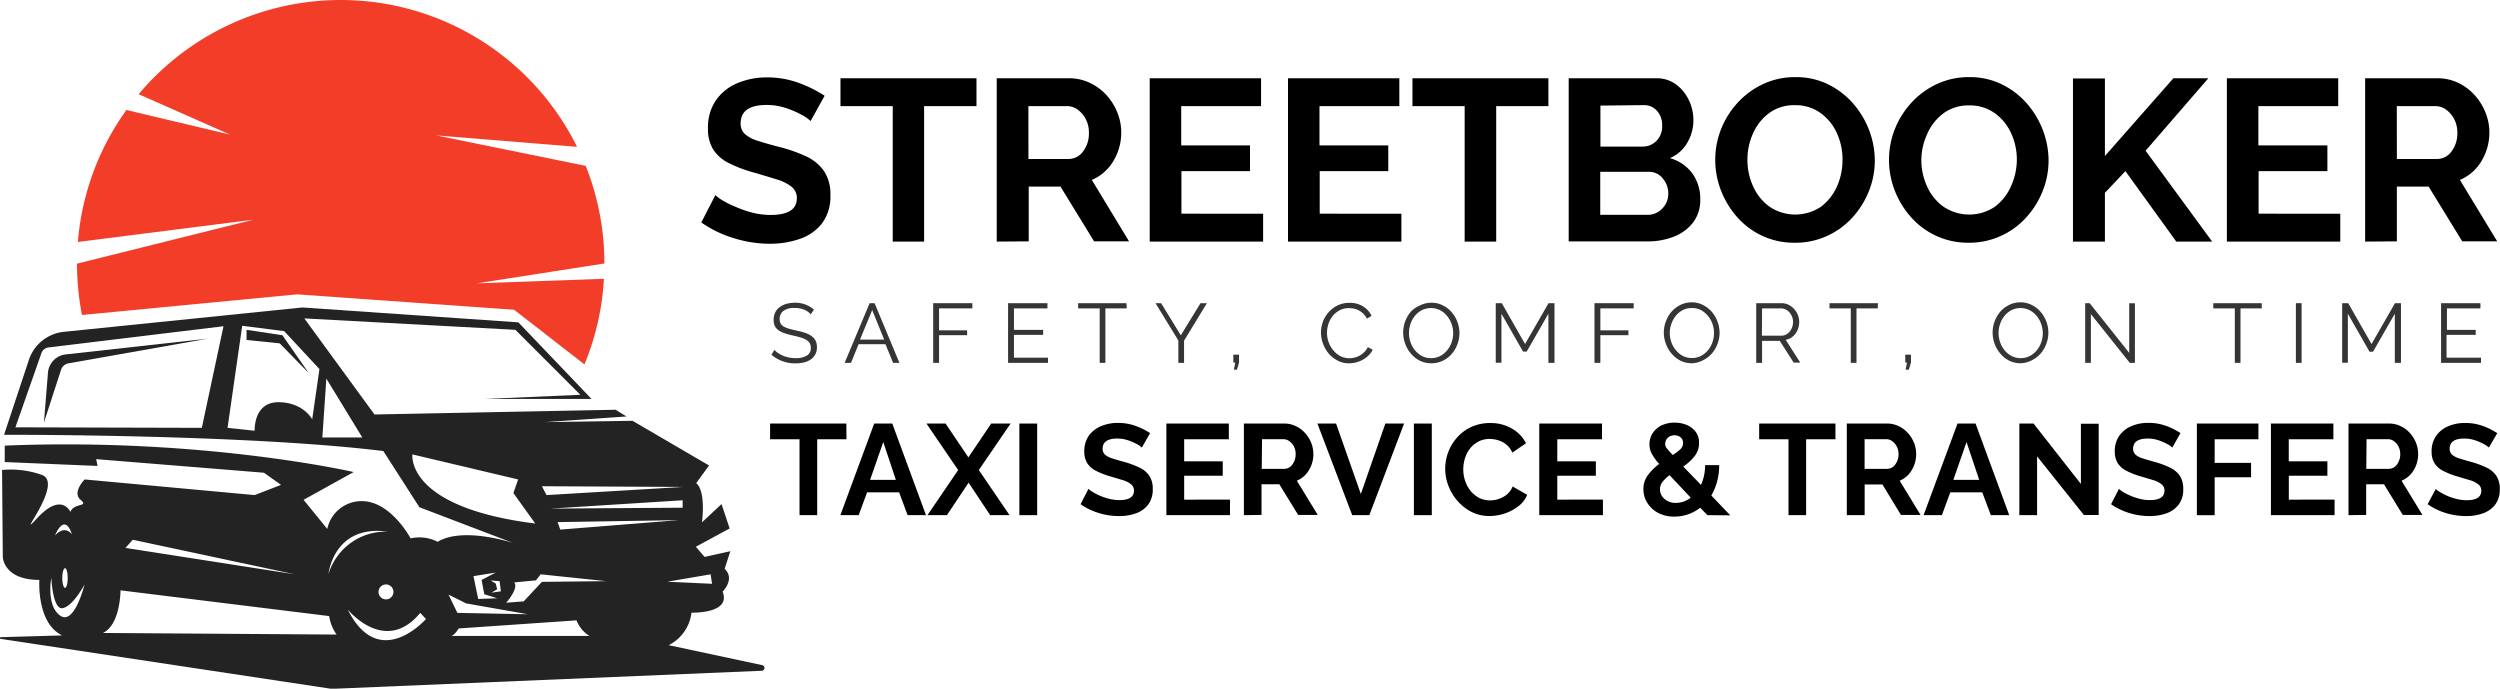 <svg xmlns="http://www.w3.org/2000/svg" viewBox="0 0 438.26 120.73"><defs><style>.cls-1{fill:#232323;}.cls-2{fill:#f23e28;}.cls-3{fill:#353535;}</style></defs><g id="Layer_2" data-name="Layer 2"><g id="Layer_5" data-name="Layer 5"><polygon class="cls-1" points="54.14 65.42 49.03 60.19 43.22 59.6 43.22 57.82 49.51 58.77 54.14 65.42"></polygon><path class="cls-1" d="M36.45,59.36,12,63.7a1.65,1.65,0,0,0-1.3,1.13l-3,9.25.71-8.75a3.51,3.51,0,0,1,3.11-3.2Z"></path><path class="cls-1" d="M133.56,116.59a.5.5,0,0,1-.09,1l-74.9,3.15a2.54,2.54,0,0,1-.55,0L.13,112a.15.15,0,0,1,0-.3l10.77-.31c-4.51-2.14-4-9.73-4-9.73-6.3,0-6.41-4-6.41-4L.36,82.39a16.13,16.13,0,0,1,6.88.83c4.28,1.31-5,12.23-.71,7.6s5.82-1.07,5.82-1.07c.59-1.66,3.32-.83,1.78-2.13s.71-3.57.71-3.57l29.8,2.74L49.27,85l-3-2.13L16.86,80.49l.24,1.19L.83,81V78.12C35.62,76.69,62,82.75,62,82.75l-8.78,4.87,4.15,5.1a6.15,6.15,0,0,1,6.06-4.87c5.1,0,8.55,6.53,8.55,6.53a7,7,0,0,1,4.74.6c4.52-2.73,13.3.23,13.3.23l-16.5-6.29L67.2,79.07C43.1,76.1.71,76.22.71,76.22L5.06,63.1a7.23,7.23,0,0,1,6.13-4.93L53,53.9l37.87,2.61,12.82,13.42H85.12l16.62-.72L90.35,57.82l-37-2L65.65,72.66l42.27-.83,1.9,1.18L95.57,74l15.32-.23,13.41,7.83-2.25,3.09c1.78,1.54,1,6.88,1,6.88l3.44-3.2,1.42,4.27-5.93,3.21,1.54,1.78,4.51-1-1,3.09c1.9,1.78-.35,4-.35,4,1.54,3.92-5.46,3.68-5.46,3.68a7.33,7.33,0,0,1-4,5.7ZM44.64,75.51s-.24-5,4.15-5,5.94,3,5.94,3L56,64.7l-6.18-6.65-7.36-.94L39.89,75Zm11.87,1.18h7l-6.3-10.32Zm-48-15.78a1.51,1.51,0,0,0-1.25,1l-4.56,13L35.38,75l3.8-17.81ZM95.81,86.79l24-1.43L95,85.24ZM119.67,89v-1.3L96.52,89.16ZM119,91.18l-21.25.35.47,1.31Zm-25.17.59L90,86.43l.83-2.38L72.3,79.66S71,88.92,93.79,91.77Zm30.75,8.91-7.6,1.3,7.84.36Zm-29.8,0-.83,1.06-3.8.36c.83,1.07-1.42,3.56-1.42,3.56l3.08-.24L95,102l11.28-.12Zm8.55,10.8a5.56,5.56,0,0,1-2.26-2.73l-20.66,1.42s-.71,1.19-1.3,1.31Zm-21.61-5.7-3.09-1.54,1.55,3.2,12.34.24ZM59,111.24A7.69,7.69,0,0,1,57.7,108l-36.57-4.51s0,6-3.08,7.47Zm-1.43-10.56A10.51,10.51,0,0,1,68,93.2C58.41,91.89,57.58,100.68,57.58,100.68Zm17.1,7.83-1-1.07c-6.18,7.48-12.71-.59-12.71-.59C66.48,117.89,74.68,108.51,74.68,108.51ZM11,106.61c-1.78.36-2-5.34-2-5.34s-.95,4.87,1.55,6.65,4.27-5.46,4.27-5.46S12.82,106.26,11,106.61ZM22,96.05l29.68,4.63L23.27,94.62ZM9.62,93.91s1.54-2,3-.24C12.58,93.67,11.52,89.63,9.62,93.91Zm1.78,5.7c-.26,0-.48.77-.48,1.72s.22,1.72.48,1.72.47-.77.47-1.72S11.66,99.61,11.4,99.61Zm56.15,2.85a1.31,1.31,0,0,0,0,2.61,1.31,1.31,0,1,0,0-2.61ZM83,101l.83,4,3.32-.12-2.25-.71-.48-2.5,2.49-1.3Zm3.91,1.31.24,1-1,.59,1.66-.24-.23-1.78-1.55-.12Z"></path><path class="cls-2" d="M101.16,25.74a46.23,46.23,0,0,0-76.85-9.23l16,7.08L22.16,19.28a46,46,0,0,0-8.51,23.14l30.79-3.91L13.5,46.22a46.9,46.9,0,0,0,.87,9L52.12,51.6l38,2.7,12.34,9.58a46,46,0,0,0,3.41-15l-22.24.79,22.32-3.48a46.11,46.11,0,0,0-3.27-17.11L76.5,23.74Z"></path><path class="cls-3" d="M142.13,55.11A3,3,0,0,0,141,54.3a4.23,4.23,0,0,0-1.68-.31,3.12,3.12,0,0,0-2,.52,1.73,1.73,0,0,0-.64,1.42,1.64,1.64,0,0,0,.17.78,1.52,1.52,0,0,0,.52.52,3.72,3.72,0,0,0,.91.38c.37.11.8.22,1.3.33a13.7,13.7,0,0,1,1.51.39,4.56,4.56,0,0,1,1.15.56,2.38,2.38,0,0,1,.72.8,2.46,2.46,0,0,1,.25,1.18,2.59,2.59,0,0,1-.28,1.25,2.53,2.53,0,0,1-.78.88,3.4,3.4,0,0,1-1.19.53,6.61,6.61,0,0,1-1.52.17,6.25,6.25,0,0,1-4.2-1.52l.51-.84a4.23,4.23,0,0,0,.67.56,4.48,4.48,0,0,0,.87.46,4.75,4.75,0,0,0,1,.31,5.28,5.28,0,0,0,1.15.11,3.71,3.71,0,0,0,2-.44,1.51,1.51,0,0,0,.7-1.37,1.63,1.63,0,0,0-.2-.82,1.65,1.65,0,0,0-.6-.57,4.3,4.3,0,0,0-1-.42c-.4-.12-.85-.24-1.37-.35s-1-.26-1.45-.4a4,4,0,0,1-1.05-.52,2.06,2.06,0,0,1-.64-.74,2.46,2.46,0,0,1-.21-1.07,3,3,0,0,1,.27-1.29,2.45,2.45,0,0,1,.78-.94,3.52,3.52,0,0,1,1.18-.58,5.39,5.39,0,0,1,1.5-.2,5.1,5.1,0,0,1,1.86.32,5,5,0,0,1,1.48.89Z"></path><path class="cls-3" d="M152.45,53.15h.87l4.35,10.46h-1.1l-1.35-3.27h-4.7l-1.34,3.27h-1.11ZM155,59.53l-2.1-5.17-2.14,5.17Z"></path><path class="cls-3" d="M163.59,63.61V53.15h6.87v.91h-5.84v3.85h4.92v.85h-4.92v4.85Z"></path><path class="cls-3" d="M183.72,62.7v.91h-7V53.15h6.9v.91h-5.87v3.77h5.12v.87h-5.12v4Z"></path><path class="cls-3" d="M197.51,54.06h-3.73v9.55h-1V54.06H189v-.91h8.48Z"></path><path class="cls-3" d="M203.55,53.15,207,58.78l3.45-5.63h1.12l-4,6.57v3.89h-1V59.69l-4-6.54Z"></path><path class="cls-3" d="M216.3,64.8l.25-1.23h-.34v-1.4h1v1.4l-.37,1.23Z"></path><path class="cls-3" d="M231.57,58.3a5.59,5.59,0,0,1,.33-1.87,5.18,5.18,0,0,1,1-1.68,5.08,5.08,0,0,1,1.57-1.2,4.63,4.63,0,0,1,2.1-.46,4.38,4.38,0,0,1,2.4.63,3.89,3.89,0,0,1,1.47,1.65l-.82.5A3.08,3.08,0,0,0,239,55a3.74,3.74,0,0,0-.77-.57,3.44,3.44,0,0,0-.86-.32,4.26,4.26,0,0,0-.86-.09,3.46,3.46,0,0,0-1.67.38,4,4,0,0,0-1.22,1,4.43,4.43,0,0,0-.74,1.39,5,5,0,0,0-.25,1.57,4.73,4.73,0,0,0,1.13,3.08,4,4,0,0,0,1.23,1,3.44,3.44,0,0,0,1.56.36,4.18,4.18,0,0,0,.91-.11,3.5,3.5,0,0,0,.89-.35,4.3,4.3,0,0,0,.81-.61,3.22,3.22,0,0,0,.62-.88l.85.45a3.21,3.21,0,0,1-.71,1,4.35,4.35,0,0,1-1,.75,5.12,5.12,0,0,1-1.19.48,5.33,5.33,0,0,1-1.23.16,4.18,4.18,0,0,1-2-.47A5.34,5.34,0,0,1,232.94,62a5.74,5.74,0,0,1-1-1.73A5.58,5.58,0,0,1,231.57,58.3Z"></path><path class="cls-3" d="M250.9,63.68a4.41,4.41,0,0,1-2-.45A4.83,4.83,0,0,1,247.35,62a5.37,5.37,0,0,1-1-1.7,5.65,5.65,0,0,1,0-4,5.62,5.62,0,0,1,1-1.69A5,5,0,0,1,249,53.51a4.43,4.43,0,0,1,1.95-.44,4.29,4.29,0,0,1,2,.47,5,5,0,0,1,1.55,1.21,5.66,5.66,0,0,1,1.35,3.64,5.48,5.48,0,0,1-.38,2,5.32,5.32,0,0,1-1,1.68,4.85,4.85,0,0,1-1.55,1.17A4.42,4.42,0,0,1,250.9,63.68ZM247,58.38a4.75,4.75,0,0,0,.28,1.64,4.38,4.38,0,0,0,.79,1.4,3.86,3.86,0,0,0,1.23,1,3.39,3.39,0,0,0,1.57.36,3.33,3.33,0,0,0,1.61-.38,3.83,3.83,0,0,0,1.22-1,4.67,4.67,0,0,0,.78-1.4,4.83,4.83,0,0,0,.27-1.59,4.76,4.76,0,0,0-.29-1.64,4.6,4.6,0,0,0-.8-1.4,4,4,0,0,0-1.23-1,3.6,3.6,0,0,0-3.16,0,3.84,3.84,0,0,0-1.23,1,4.65,4.65,0,0,0-.77,1.4A4.83,4.83,0,0,0,247,58.38Z"></path><path class="cls-3" d="M271.44,63.61V55l-3.81,6.64H267L263.21,55v8.59h-1V53.15h1.06l4.08,7.16,4.11-7.16h1.05V63.61Z"></path><path class="cls-3" d="M279.52,63.61V53.15h6.87v.91h-5.84v3.85h4.92v.85h-4.92v4.85Z"></path><path class="cls-3" d="M296.6,63.68a4.45,4.45,0,0,1-2-.45A4.9,4.9,0,0,1,293.05,62a5.19,5.19,0,0,1-1-1.7,5.51,5.51,0,0,1,0-4,5.43,5.43,0,0,1,1-1.69,5,5,0,0,1,1.56-1.17,4.41,4.41,0,0,1,1.94-.44,4.3,4.3,0,0,1,2,.47,5.11,5.11,0,0,1,1.55,1.21,5.81,5.81,0,0,1,1.35,3.64,5.48,5.48,0,0,1-.38,2,5.32,5.32,0,0,1-1,1.68,5,5,0,0,1-1.56,1.17A4.37,4.37,0,0,1,296.6,63.68Zm-3.88-5.3A5,5,0,0,0,293,60a4.4,4.4,0,0,0,.8,1.4,3.82,3.82,0,0,0,1.22,1,3.43,3.43,0,0,0,1.58.36,3.36,3.36,0,0,0,1.61-.38,3.94,3.94,0,0,0,1.22-1,4.65,4.65,0,0,0,.77-1.4,4.83,4.83,0,0,0,.27-1.59,4.75,4.75,0,0,0-.28-1.64,4.43,4.43,0,0,0-.81-1.4,3.94,3.94,0,0,0-1.22-1A3.38,3.38,0,0,0,296.6,54a3.44,3.44,0,0,0-1.61.37,3.7,3.7,0,0,0-1.22,1,4.65,4.65,0,0,0-.77,1.4A4.59,4.59,0,0,0,292.72,58.38Z"></path><path class="cls-3" d="M307.87,63.61V53.15h4.42a2.76,2.76,0,0,1,1.25.28,3.49,3.49,0,0,1,1,.76,3.52,3.52,0,0,1,.64,1.05,3.31,3.31,0,0,1,.23,1.19,3.62,3.62,0,0,1-.17,1.1,3.31,3.31,0,0,1-.47.94,3.07,3.07,0,0,1-.73.71,2.7,2.7,0,0,1-1,.39l2.56,4h-1.16L312,59.75h-3.1v3.86Zm1-4.77h3.42a1.76,1.76,0,0,0,.83-.2,2.26,2.26,0,0,0,.65-.54,2.83,2.83,0,0,0,.41-.77,2.66,2.66,0,0,0,.15-.9,2.52,2.52,0,0,0-.17-.9,2.61,2.61,0,0,0-.46-.76,2.16,2.16,0,0,0-.68-.52,1.8,1.8,0,0,0-.82-.19H308.9Z"></path><path class="cls-3" d="M329.18,54.06h-3.73v9.55h-1V54.06h-3.73v-.91h8.49Z"></path><path class="cls-3" d="M334.06,64.8l.25-1.23H334v-1.4h1v1.4l-.37,1.23Z"></path><path class="cls-3" d="M354.23,63.68a4.41,4.41,0,0,1-2-.45A4.83,4.83,0,0,1,350.68,62a5.37,5.37,0,0,1-1-1.7,5.65,5.65,0,0,1,0-4,5.62,5.62,0,0,1,1-1.69,5,5,0,0,1,1.56-1.17,4.43,4.43,0,0,1,1.95-.44,4.29,4.29,0,0,1,2,.47,5,5,0,0,1,1.55,1.21,5.66,5.66,0,0,1,1.35,3.64,5.48,5.48,0,0,1-.38,2,5.32,5.32,0,0,1-1,1.68,4.85,4.85,0,0,1-1.55,1.17A4.42,4.42,0,0,1,354.23,63.68Zm-3.87-5.3a4.75,4.75,0,0,0,.28,1.64,4.38,4.38,0,0,0,.79,1.4,3.86,3.86,0,0,0,1.23,1,3.39,3.39,0,0,0,1.57.36,3.33,3.33,0,0,0,1.61-.38,3.83,3.83,0,0,0,1.22-1,4.67,4.67,0,0,0,.78-1.4,4.83,4.83,0,0,0,.27-1.59,4.76,4.76,0,0,0-.29-1.64,4.6,4.6,0,0,0-.8-1.4,4,4,0,0,0-1.23-1,3.6,3.6,0,0,0-3.16,0,3.84,3.84,0,0,0-1.23,1,4.65,4.65,0,0,0-.77,1.4A4.83,4.83,0,0,0,350.36,58.38Z"></path><path class="cls-3" d="M366.54,55.06v8.55h-1V53.15h.79l6.93,8.71v-8.7h1V63.61h-.9Z"></path><path class="cls-3" d="M396.5,54.06h-3.73v9.55h-1V54.06H388v-.91h8.49Z"></path><path class="cls-3" d="M402.48,63.61V53.15h1V63.61Z"></path><path class="cls-3" d="M419.82,63.61V55L416,61.66h-.61L411.59,55v8.59h-1V53.15h1.06l4.09,7.16,4.11-7.16h1.05V63.61Z"></path><path class="cls-3" d="M434.93,62.7v.91h-7V53.15h6.9v.91h-5.87v3.77H434v.87h-5.11v4Z"></path><path d="M148.39,77h-5.13V90.31h-3.1V77H135V74.25h13.37Z"></path><path d="M153.25,74.25h3.17l5.91,16.06h-3.22l-1.49-4H152l-1.47,4h-3.21Zm3.8,9.87-2.21-6.63-2.31,6.63Z"></path><path d="M165.76,74.25l4,5.93,4-5.93h3.4l-5.57,8.15,5.39,7.91h-3.4l-3.78-5.7-3.8,5.7h-3.41l5.38-7.91-5.56-8.15Z"></path><path d="M178.7,90.31V74.25h3.12V90.31Z"></path><path d="M200.17,78.46a3.91,3.91,0,0,0-.86-.6,9.34,9.34,0,0,0-1.57-.68,6,6,0,0,0-1.89-.3c-1.7,0-2.56.6-2.56,1.81a1.39,1.39,0,0,0,.41,1,3.37,3.37,0,0,0,1.22.65c.54.18,1.22.38,2,.59a16.27,16.27,0,0,1,2.75,1,4.3,4.3,0,0,1,1.78,1.44,4,4,0,0,1,.63,2.36,4.35,4.35,0,0,1-.83,2.77A4.71,4.71,0,0,1,199.11,90a8.8,8.8,0,0,1-2.94.47,11.94,11.94,0,0,1-3.59-.55,11.12,11.12,0,0,1-3.15-1.53l1.38-2.69a3.91,3.91,0,0,0,.72.53,9.84,9.84,0,0,0,1.27.66,10.26,10.26,0,0,0,1.62.55,7.26,7.26,0,0,0,1.79.23q2.58,0,2.58-1.65a1.37,1.37,0,0,0-.52-1.13,4.32,4.32,0,0,0-1.46-.73l-2.18-.65a13.46,13.46,0,0,1-2.55-1,3.8,3.8,0,0,1-1.5-1.34,3.84,3.84,0,0,1-.5-2,4.74,4.74,0,0,1,.78-2.77A4.88,4.88,0,0,1,193,74.72a7.27,7.27,0,0,1,3-.58,8.82,8.82,0,0,1,3.12.54,11.56,11.56,0,0,1,2.49,1.25Z"></path><path d="M215.62,87.58v2.73H204.47V74.25h10.95V77h-7.83v3.87h6.76v2.53h-6.76v4.19Z"></path><path d="M218.06,90.31V74.25h7.11a4.52,4.52,0,0,1,2,.46,5,5,0,0,1,1.63,1.22,5.58,5.58,0,0,1,1.07,1.72,5.43,5.43,0,0,1,.37,1.94,5.36,5.36,0,0,1-.78,2.83,4.42,4.42,0,0,1-2.12,1.85l3.67,6h-3.44l-3.3-5.38h-3.12v5.38Zm3.13-8.12h3.91a1.76,1.76,0,0,0,1.46-.76,3,3,0,0,0,.57-1.84,2.75,2.75,0,0,0-.31-1.33,2.47,2.47,0,0,0-.81-.93,1.76,1.76,0,0,0-1-.34h-3.77Z"></path><path d="M234.22,74.25l4.34,12.35,4.3-12.35h3.28l-6.09,16.06h-3l-6.1-16.06Z"></path><path d="M247.86,90.31V74.25H251V90.31Z"></path><path d="M253.35,82.17a8.26,8.26,0,0,1,2.08-5.47,7.58,7.58,0,0,1,2.49-1.85,7.81,7.81,0,0,1,3.35-.69,7.38,7.38,0,0,1,3.82,1,6.14,6.14,0,0,1,2.42,2.54l-2.39,1.65a3.77,3.77,0,0,0-1.07-1.43,4.25,4.25,0,0,0-1.41-.74,5.15,5.15,0,0,0-1.46-.23,4.2,4.2,0,0,0-2.05.48,4.6,4.6,0,0,0-1.46,1.24,5.37,5.37,0,0,0-.87,1.72,6.58,6.58,0,0,0-.28,1.9,6.13,6.13,0,0,0,.59,2.66,5.13,5.13,0,0,0,1.65,2,4.12,4.12,0,0,0,2.47.77,4.81,4.81,0,0,0,1.5-.25,4.42,4.42,0,0,0,1.44-.79,3.64,3.64,0,0,0,1-1.4l2.56,1.47a4.87,4.87,0,0,1-1.56,2,8.11,8.11,0,0,1-2.4,1.27,8.49,8.49,0,0,1-2.64.44,6.94,6.94,0,0,1-3.14-.71,8.12,8.12,0,0,1-2.45-1.9,8.88,8.88,0,0,1-1.62-2.67A8.33,8.33,0,0,1,253.35,82.17Z"></path><path d="M281,87.58v2.73H269.84V74.25h11V77H273v3.87h6.76v2.53H273v4.19Z"></path><path d="M299.32,90.31,298.05,89a7.19,7.19,0,0,1-4.52,1.56,5.85,5.85,0,0,1-2.89-.67,4.94,4.94,0,0,1-1.87-1.75,4.36,4.36,0,0,1-.67-2.35,4,4,0,0,1,.84-2.57,9.55,9.55,0,0,1,1.92-1.89,9.3,9.3,0,0,1-1.31-1.81,3.42,3.42,0,0,1-.39-1.61,3.55,3.55,0,0,1,.58-2,3.83,3.83,0,0,1,1.57-1.35,5.28,5.28,0,0,1,2.26-.47,5.5,5.5,0,0,1,2.08.39,3.8,3.8,0,0,1,1.59,1.19,3.13,3.13,0,0,1,.61,2,3.63,3.63,0,0,1-.77,2.28,8.74,8.74,0,0,1-2,1.84L298.19,85a8.58,8.58,0,0,0,.53-1.6,8.37,8.37,0,0,0,.19-1.86h2.47a10.75,10.75,0,0,1-.38,2.92,9.28,9.28,0,0,1-1,2.4l3.32,3.48ZM291,85.79a2.13,2.13,0,0,0,.79,1.67,2.91,2.91,0,0,0,2,.7,4.2,4.2,0,0,0,2.6-.92l-3.71-3.94a6.31,6.31,0,0,0-1.23,1.17A2.1,2.1,0,0,0,291,85.79Zm.9-8a1.29,1.29,0,0,0,.28.78,15.16,15.16,0,0,0,1.06,1.19,8.23,8.23,0,0,0,1.33-1,1.48,1.48,0,0,0,.48-1.08,1.26,1.26,0,0,0-.42-1,1.56,1.56,0,0,0-1.08-.37,1.64,1.64,0,0,0-1.18.44A1.42,1.42,0,0,0,291.92,77.8Z"></path><path d="M321.76,77h-5.14V90.31h-3.09V77h-5.14V74.25h13.37Z"></path><path d="M323.75,90.31V74.25h7.1a4.57,4.57,0,0,1,2,.46,5,5,0,0,1,1.63,1.22,5.56,5.56,0,0,1,1.06,1.72,5.22,5.22,0,0,1,.37,1.94,5.36,5.36,0,0,1-.78,2.83,4.4,4.4,0,0,1-2.11,1.85l3.66,6h-3.44L330,84.93h-3.12v5.38Zm3.12-8.12h3.91a1.75,1.75,0,0,0,1.46-.76,2.91,2.91,0,0,0,.58-1.84,2.75,2.75,0,0,0-.32-1.33,2.53,2.53,0,0,0-.8-.93,1.76,1.76,0,0,0-1.05-.34h-3.78Z"></path><path d="M343.16,74.25h3.16l5.91,16.06H349l-1.5-4h-5.61l-1.47,4h-3.21Zm3.8,9.87-2.22-6.63-2.31,6.63Z"></path><path d="M357.11,80V90.31H354V74.25h2.49l8.3,10.59V74.28h3.12v16h-2.6Z"></path><path d="M380.82,78.46a3.67,3.67,0,0,0-.86-.6,9.34,9.34,0,0,0-1.57-.68,6,6,0,0,0-1.89-.3c-1.7,0-2.56.6-2.56,1.81a1.39,1.39,0,0,0,.41,1,3.37,3.37,0,0,0,1.22.65c.55.18,1.22.38,2,.59a16.27,16.27,0,0,1,2.75,1,4.4,4.4,0,0,1,1.79,1.44,4.07,4.07,0,0,1,.62,2.36,4.35,4.35,0,0,1-.83,2.77A4.71,4.71,0,0,1,379.76,90a8.8,8.8,0,0,1-2.94.47,12,12,0,0,1-3.59-.55,11.25,11.25,0,0,1-3.15-1.53l1.38-2.69a3.91,3.91,0,0,0,.72.53,9.84,9.84,0,0,0,1.27.66,10,10,0,0,0,1.63.55,7.12,7.12,0,0,0,1.78.23q2.58,0,2.58-1.65a1.37,1.37,0,0,0-.52-1.13,4.32,4.32,0,0,0-1.46-.73l-2.18-.65a13.46,13.46,0,0,1-2.55-1,3.8,3.8,0,0,1-1.5-1.34,3.84,3.84,0,0,1-.5-2,4.74,4.74,0,0,1,.78-2.77,4.88,4.88,0,0,1,2.12-1.69,7.31,7.31,0,0,1,3-.58,8.82,8.82,0,0,1,3.12.54,11.56,11.56,0,0,1,2.49,1.25Z"></path><path d="M385.12,90.31V74.25h10.79V77h-7.67v4.14h6.38v2.53h-6.38v6.65Z"></path><path d="M409.26,87.58v2.73H398.1V74.25h10.95V77h-7.82v3.87H408v2.53h-6.76v4.19Z"></path><path d="M411.7,90.31V74.25h7.1a4.57,4.57,0,0,1,2.05.46,5,5,0,0,1,1.63,1.22,5.56,5.56,0,0,1,1.06,1.72,5.22,5.22,0,0,1,.37,1.94,5.36,5.36,0,0,1-.78,2.83A4.4,4.4,0,0,1,421,84.27l3.66,6h-3.44l-3.3-5.38h-3.12v5.38Zm3.12-8.12h3.91a1.75,1.75,0,0,0,1.46-.76,2.91,2.91,0,0,0,.58-1.84,2.75,2.75,0,0,0-.32-1.33,2.53,2.53,0,0,0-.8-.93,1.76,1.76,0,0,0-1-.34h-3.78Z"></path><path d="M436.31,78.46a3.67,3.67,0,0,0-.86-.6,9.34,9.34,0,0,0-1.57-.68,6,6,0,0,0-1.89-.3c-1.7,0-2.56.6-2.56,1.81a1.39,1.39,0,0,0,.41,1,3.37,3.37,0,0,0,1.22.65c.55.18,1.22.38,2,.59a16.27,16.27,0,0,1,2.75,1,4.3,4.3,0,0,1,1.78,1.44,4,4,0,0,1,.63,2.36,4.35,4.35,0,0,1-.83,2.77A4.71,4.71,0,0,1,435.25,90a8.8,8.8,0,0,1-2.94.47,11.94,11.94,0,0,1-3.59-.55,11.12,11.12,0,0,1-3.15-1.53L427,85.72a3.91,3.91,0,0,0,.72.53,9.84,9.84,0,0,0,1.27.66,10,10,0,0,0,1.63.55,7.12,7.12,0,0,0,1.78.23q2.58,0,2.58-1.65a1.37,1.37,0,0,0-.52-1.13,4.32,4.32,0,0,0-1.46-.73l-2.18-.65a13.46,13.46,0,0,1-2.55-1,3.8,3.8,0,0,1-1.5-1.34,3.84,3.84,0,0,1-.5-2,4.74,4.74,0,0,1,.78-2.77,4.88,4.88,0,0,1,2.12-1.69,7.27,7.27,0,0,1,3-.58,8.82,8.82,0,0,1,3.12.54,11.56,11.56,0,0,1,2.49,1.25Z"></path><path d="M142.1,21.22a6.54,6.54,0,0,0-1.53-1.07,15.77,15.77,0,0,0-2.8-1.21,10.71,10.71,0,0,0-3.37-.54q-4.56,0-4.56,3.22a2.43,2.43,0,0,0,.73,1.86,5.91,5.91,0,0,0,2.17,1.17q1.45.48,3.63,1.05a27.75,27.75,0,0,1,4.91,1.69A7.83,7.83,0,0,1,144.46,30a7.24,7.24,0,0,1,1.11,4.22,7.79,7.79,0,0,1-1.47,4.94,8.35,8.35,0,0,1-3.89,2.72,15.92,15.92,0,0,1-5.25.85,21.29,21.29,0,0,1-6.39-1A20,20,0,0,1,122.94,39l2.46-4.79a9.08,9.08,0,0,0,1.29.94A18,18,0,0,0,129,36.28a19.09,19.09,0,0,0,2.91,1,12.71,12.71,0,0,0,3.18.4q4.61,0,4.6-2.94a2.5,2.5,0,0,0-.93-2,7.58,7.58,0,0,0-2.6-1.29c-1.11-.35-2.41-.74-3.89-1.17a23.36,23.36,0,0,1-4.54-1.71A6.82,6.82,0,0,1,125,26.16a6.83,6.83,0,0,1-.89-3.65,8.42,8.42,0,0,1,1.4-4.94,8.66,8.66,0,0,1,3.77-3,13.22,13.22,0,0,1,5.28-1,15.9,15.9,0,0,1,5.57,1,21.78,21.78,0,0,1,4.43,2.22Z"></path><path d="M171.18,18.6H162V42.35H156.5V18.6h-9.16V13.72h23.84Z"></path><path d="M174.73,42.35V13.72h12.66a8.37,8.37,0,0,1,3.65.8A9.35,9.35,0,0,1,194,16.7a10.07,10.07,0,0,1,1.89,3.07,9.27,9.27,0,0,1,.67,3.47,9.66,9.66,0,0,1-1.39,5,8,8,0,0,1-3.77,3.3l6.53,10.77h-6.13l-5.89-9.6h-5.57v9.6Zm5.56-14.48h7a3.13,3.13,0,0,0,2.6-1.35,5.22,5.22,0,0,0,1-3.28,5,5,0,0,0-.56-2.38,4.86,4.86,0,0,0-1.43-1.66,3.25,3.25,0,0,0-1.88-.6h-6.74Z"></path><path d="M221.43,37.47v4.88H201.55V13.72h19.52V18.6h-14v6.89h12.06V30H207.11v7.46Z"></path><path d="M245.67,37.47v4.88H225.79V13.72h19.52V18.6h-14v6.89h12.06V30H231.35v7.46Z"></path><path d="M271.44,18.6h-9.15V42.35h-5.53V18.6h-9.15V13.72h23.83Z"></path><path d="M298.06,35A6.44,6.44,0,0,1,296.81,39a7.81,7.81,0,0,1-3.37,2.48,12.39,12.39,0,0,1-4.61.84H275V13.72h15.33a5.66,5.66,0,0,1,3.47,1.07,7.2,7.2,0,0,1,2.26,2.76,8.07,8.07,0,0,1,.8,3.47A7.77,7.77,0,0,1,295.8,25a6.4,6.4,0,0,1-3.06,2.72,7.35,7.35,0,0,1,3.89,2.62A7.59,7.59,0,0,1,298.06,35Zm-17.5-16.49V25.7H288a3.35,3.35,0,0,0,2.38-1,3.53,3.53,0,0,0,1-2.66,3.69,3.69,0,0,0-.91-2.61,2.93,2.93,0,0,0-2.24-1Zm11.9,15.44a4,4,0,0,0-1-2.7,3,3,0,0,0-2.38-1.13h-8.55v7.54h8.27a3.46,3.46,0,0,0,2.58-1.08A3.65,3.65,0,0,0,292.46,33.92Z"></path><path d="M314.64,42.55a13.16,13.16,0,0,1-5.71-1.21,13.49,13.49,0,0,1-4.4-3.28,15.57,15.57,0,0,1-2.84-4.68,14.75,14.75,0,0,1-1-5.34,14.47,14.47,0,0,1,1.05-5.47,15,15,0,0,1,2.95-4.64,14.11,14.11,0,0,1,4.45-3.22,13.13,13.13,0,0,1,5.63-1.19,12.68,12.68,0,0,1,5.67,1.25,13.91,13.91,0,0,1,4.39,3.34,15.56,15.56,0,0,1,2.83,4.7,15,15,0,0,1,1,5.31,14.33,14.33,0,0,1-1.05,5.42,15.25,15.25,0,0,1-2.92,4.64,13.5,13.5,0,0,1-4.44,3.2A13.25,13.25,0,0,1,314.64,42.55ZM306.33,28a11.15,11.15,0,0,0,1,4.67,8.76,8.76,0,0,0,2.86,3.55,8.08,8.08,0,0,0,9.06,0,9.07,9.07,0,0,0,2.82-3.63A11.38,11.38,0,0,0,323,28a11,11,0,0,0-1-4.68,8.76,8.76,0,0,0-2.88-3.53,7.46,7.46,0,0,0-4.46-1.35,7.33,7.33,0,0,0-4.56,1.41,8.9,8.9,0,0,0-2.82,3.61A11.07,11.07,0,0,0,306.33,28Z"></path><path d="M345.13,42.55a13.16,13.16,0,0,1-5.71-1.21A13.35,13.35,0,0,1,335,38.06a15.4,15.4,0,0,1-2.85-4.68,14.75,14.75,0,0,1-1-5.34,14.47,14.47,0,0,1,1.05-5.47,15,15,0,0,1,2.95-4.64,14.11,14.11,0,0,1,4.45-3.22,13.13,13.13,0,0,1,5.63-1.19,12.68,12.68,0,0,1,5.67,1.25,13.91,13.91,0,0,1,4.39,3.34,15.56,15.56,0,0,1,2.83,4.7,15,15,0,0,1,1,5.31,14.33,14.33,0,0,1-1.05,5.42,15.25,15.25,0,0,1-2.92,4.64,13.5,13.5,0,0,1-4.44,3.2A13.22,13.22,0,0,1,345.13,42.55ZM336.82,28a11.15,11.15,0,0,0,1,4.67,8.76,8.76,0,0,0,2.86,3.55,8.08,8.08,0,0,0,9.06,0,9.07,9.07,0,0,0,2.82-3.63,11.38,11.38,0,0,0,1-4.55,11,11,0,0,0-1-4.68,8.76,8.76,0,0,0-2.88-3.53,7.46,7.46,0,0,0-4.46-1.35,7.33,7.33,0,0,0-4.56,1.41,8.9,8.9,0,0,0-2.82,3.61A11.07,11.07,0,0,0,336.82,28Z"></path><path d="M363.4,42.35V13.76H369V27.35l12-13.63h6.13l-11,12.7L387.8,42.35h-6.29L372.59,30,369,33.8v8.55Z"></path><path d="M410.26,37.47v4.88H390.38V13.72H409.9V18.6h-14v6.89H408V30H395.94v7.46Z"></path><path d="M414.62,42.35V13.72h12.66a8.37,8.37,0,0,1,3.65.8,9.35,9.35,0,0,1,2.91,2.18,10.07,10.07,0,0,1,1.89,3.07,9.27,9.27,0,0,1,.67,3.47,9.66,9.66,0,0,1-1.39,5,8,8,0,0,1-3.78,3.3l6.54,10.77h-6.13l-5.89-9.6h-5.57v9.6Zm5.56-14.48h7a3.13,3.13,0,0,0,2.6-1.35,5.22,5.22,0,0,0,1-3.28,5,5,0,0,0-.56-2.38,4.86,4.86,0,0,0-1.43-1.66,3.25,3.25,0,0,0-1.88-.6h-6.74Z"></path></g></g></svg>